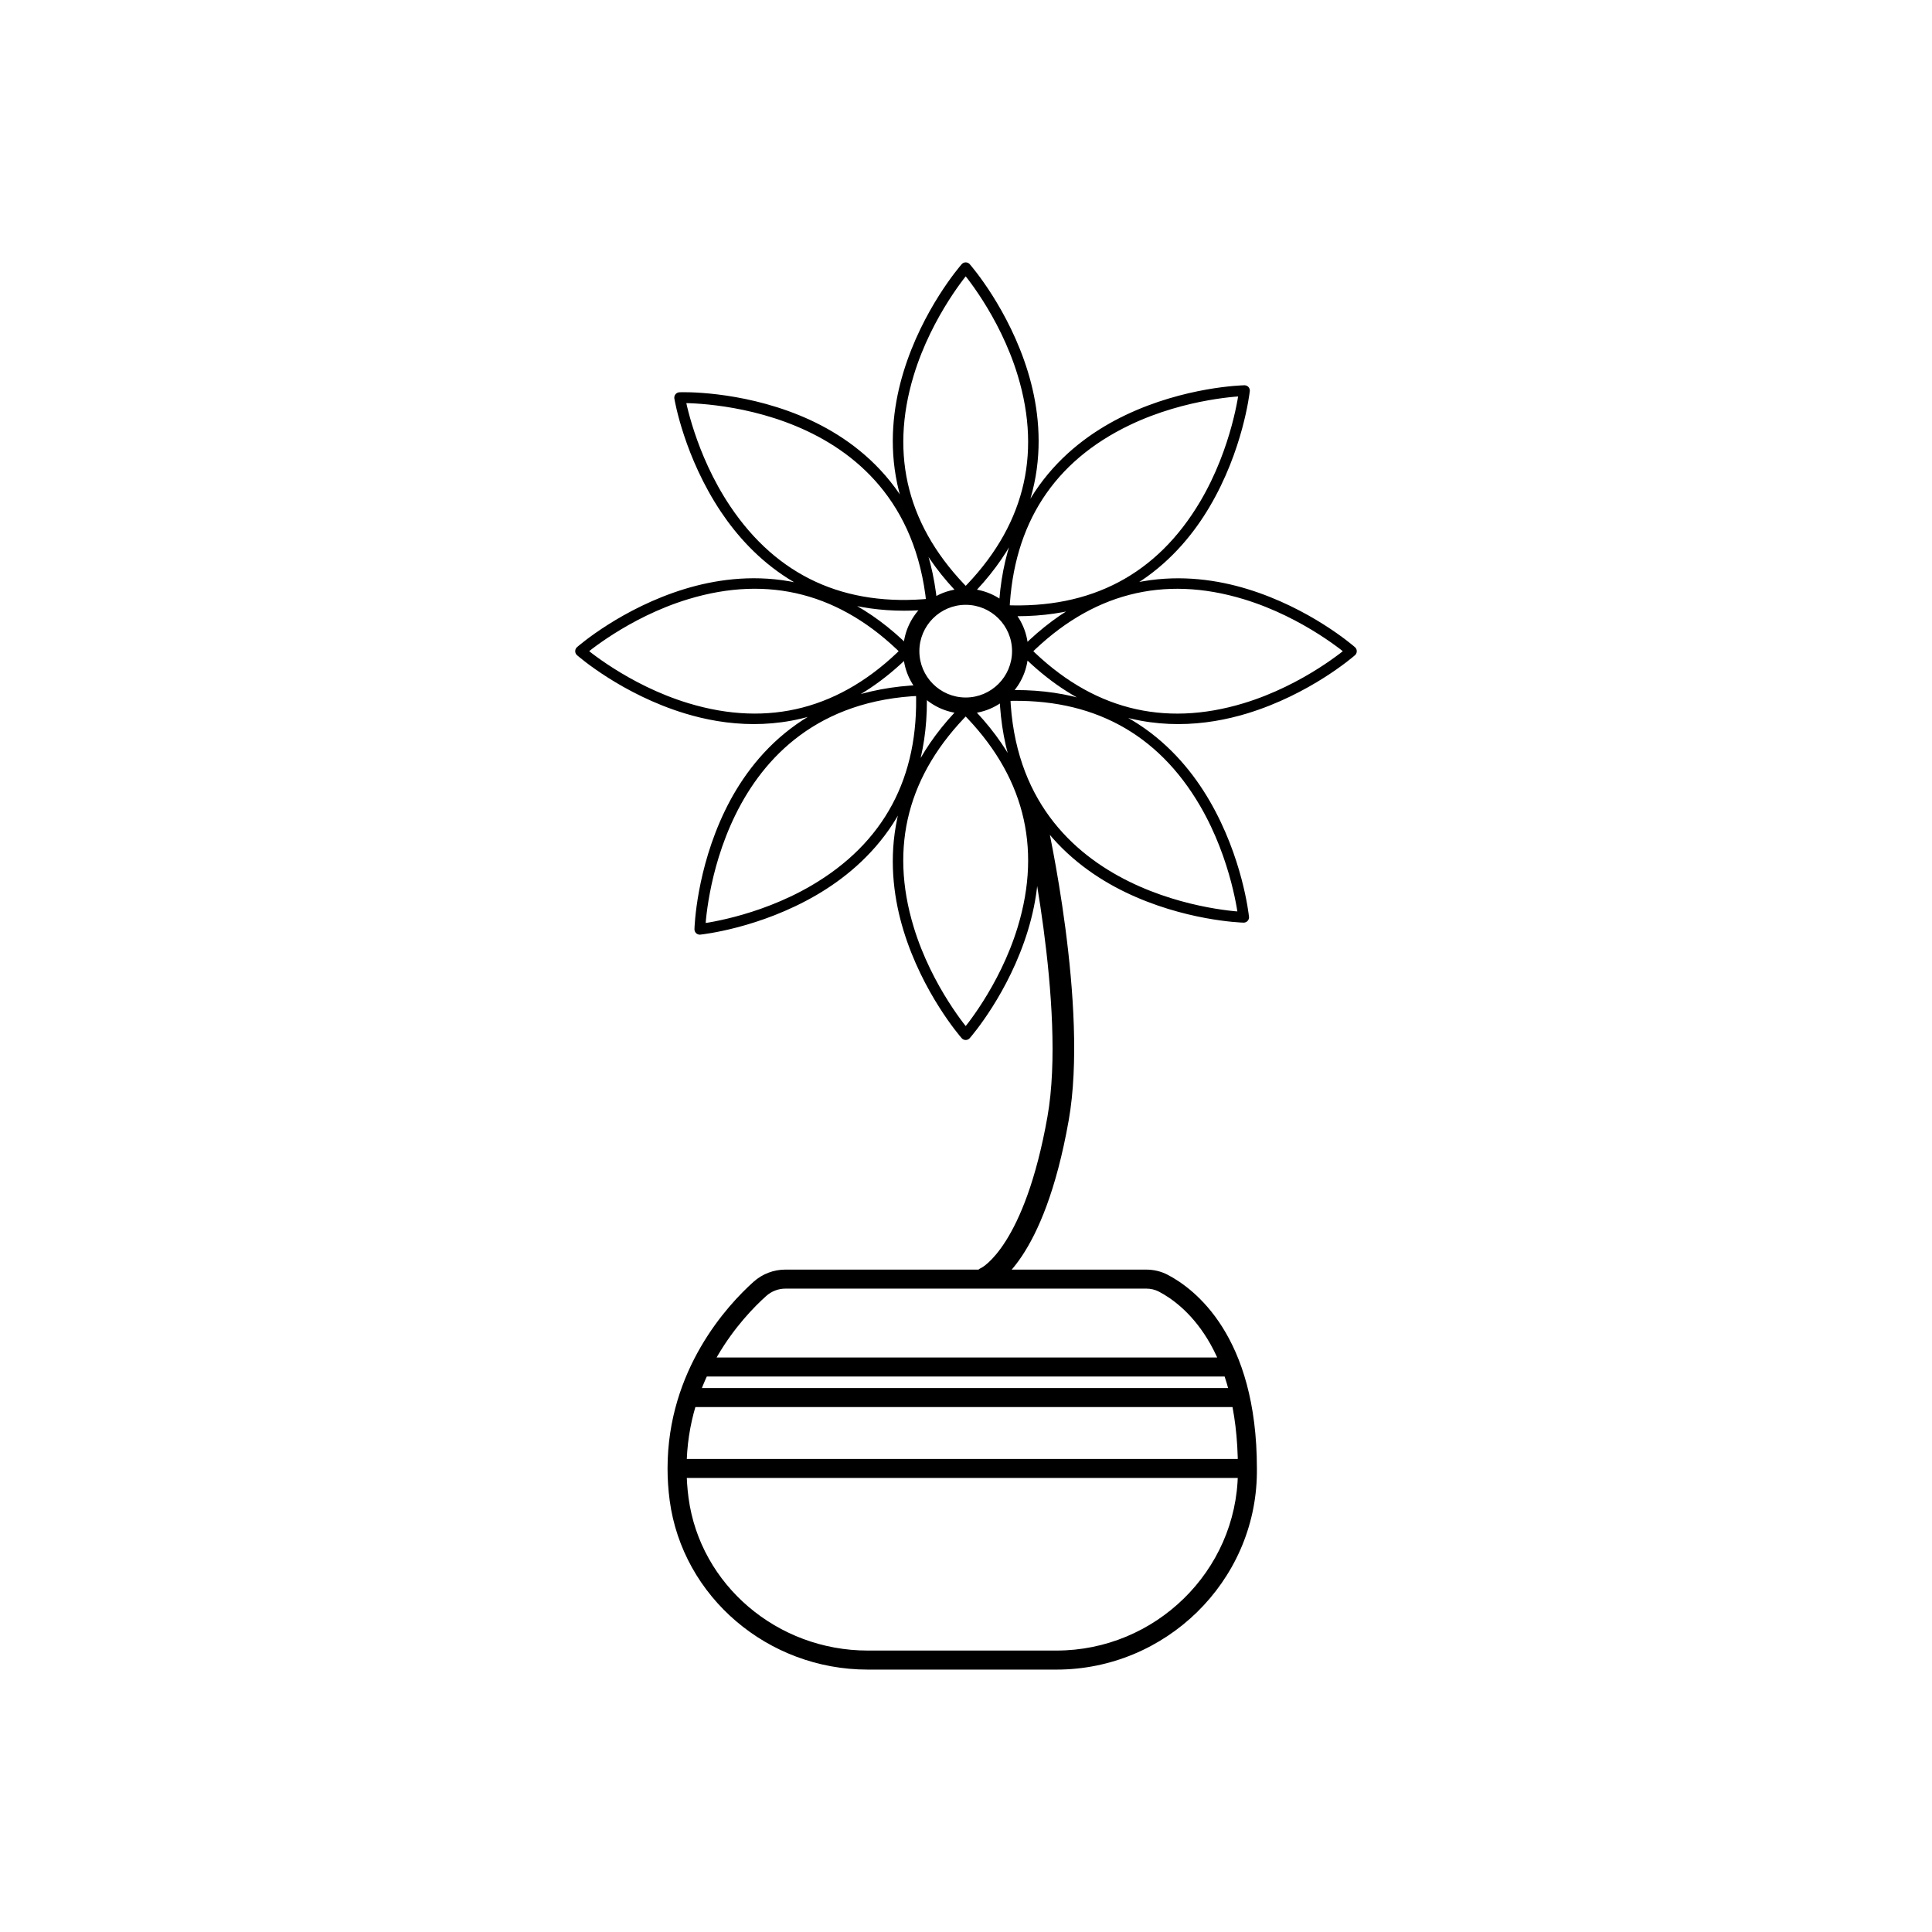 <?xml version="1.0" encoding="UTF-8"?>
<!-- Uploaded to: SVG Find, www.svgrepo.com, Generator: SVG Find Mixer Tools -->
<svg fill="#000000" width="800px" height="800px" version="1.1" viewBox="144 144 512 512" xmlns="http://www.w3.org/2000/svg">
 <path d="m423.95 586.46h-50c-26.484 0-49.051-19.27-52.48-44.82-0.371-2.793-0.562-5.644-0.562-8.48 0-26.207 15.941-43.328 22.789-49.469 2.328-2.086 5.324-3.234 8.438-3.234h95.586c2.066 0 4 0.469 5.754 1.387 7.098 3.715 23.617 16.148 23.617 51.316l-0.004 1.289c-0.34 28.684-24.172 52.012-53.137 52.012zm-71.816-100.96c-1.867 0-3.672 0.691-5.074 1.945-6.348 5.691-21.109 21.539-21.109 45.715 0 2.613 0.176 5.238 0.52 7.809 3.098 23.059 23.512 40.445 47.484 40.445h50.004c26.215 0 47.785-21.094 48.09-47.027l0.004-1.234c0-32.422-14.625-43.562-20.914-46.848-1.027-0.535-2.176-0.812-3.414-0.812l-95.59 0.004zm118.14 23.293h-140.55c-1.391 0-2.519-1.129-2.519-2.519 0-1.391 1.129-2.519 2.519-2.519h140.55c1.391 0 2.519 1.129 2.519 2.519 0 1.391-1.125 2.519-2.516 2.519zm2.379 8.09h-146.21c-1.391 0-2.519-1.129-2.519-2.519s1.129-2.519 2.519-2.519h146.21c1.391 0 2.519 1.129 2.519 2.519s-1.129 2.519-2.519 2.519zm1.922 18.797h-151.14c-1.391 0-2.519-1.129-2.519-2.519s1.129-2.519 2.519-2.519h151.14c1.391 0 2.519 1.129 2.519 2.519-0.004 1.391-1.125 2.519-2.519 2.519zm-74.652-202.54c-9.133 0-16.57-7.43-16.57-16.57s7.43-16.57 16.57-16.57 16.57 7.43 16.57 16.57c0 9.137-7.43 16.57-16.57 16.57zm0-28.855c-6.769 0-12.281 5.512-12.281 12.281 0 6.769 5.512 12.281 12.281 12.281s12.281-5.512 12.281-12.281c0.004-6.769-5.508-12.281-12.281-12.281zm0-1.555c-0.367 0-0.73-0.141-1.012-0.418-21.34-21.34-20.199-44.258-15.48-59.723 5.074-16.645 15.004-28.086 15.422-28.566 0.523-0.594 1.422-0.648 2.016-0.133 0.594 0.523 0.648 1.422 0.133 2.016-0.102 0.109-9.984 11.527-14.863 27.605-6.484 21.371-1.508 40.477 14.801 56.781 0.555 0.559 0.555 1.465 0 2.019-0.285 0.277-0.648 0.418-1.016 0.418zm0 0c-0.367 0-0.73-0.141-1.012-0.418-0.555-0.559-0.555-1.465 0-2.019 16.305-16.305 21.285-35.406 14.801-56.781-4.875-16.078-14.762-27.492-14.863-27.605-0.52-0.594-0.457-1.496 0.133-2.016 0.594-0.52 1.492-0.465 2.016 0.133 0.418 0.48 10.344 11.922 15.422 28.566 4.715 15.469 5.859 38.387-15.48 59.723-0.285 0.277-0.648 0.418-1.016 0.418zm15.871 15.27c-0.367 0-0.73-0.141-1.012-0.418-0.555-0.559-0.555-1.465 0-2.019 21.348-21.336 44.266-20.191 59.723-15.48 16.645 5.074 28.086 15.004 28.566 15.422 0.594 0.523 0.648 1.426 0.133 2.016-0.523 0.594-1.426 0.648-2.016 0.133-0.109-0.102-11.527-9.984-27.605-14.863-21.375-6.488-40.477-1.508-56.781 14.801-0.277 0.27-0.645 0.41-1.008 0.41zm40.422 17.891c-12.797 0-27.453-4.332-41.434-18.309-0.555-0.559-0.555-1.465 0-2.019 0.559-0.555 1.461-0.555 2.019 0 16.305 16.297 35.398 21.285 56.781 14.801 16.078-4.875 27.492-14.762 27.605-14.863 0.59-0.52 1.492-0.457 2.016 0.133 0.52 0.594 0.457 1.496-0.133 2.016-0.48 0.418-11.922 10.344-28.566 15.422-5.336 1.621-11.559 2.82-18.289 2.82zm-56.293 83.719c-0.332 0-0.672-0.117-0.941-0.352-0.594-0.523-0.648-1.422-0.133-2.016 0.102-0.109 9.984-11.527 14.863-27.605 6.484-21.371 1.508-40.477-14.801-56.781-0.555-0.559-0.555-1.465 0-2.019 0.559-0.555 1.461-0.555 2.019 0 21.34 21.34 20.199 44.258 15.48 59.723-5.074 16.645-15.004 28.086-15.422 28.566-0.273 0.316-0.668 0.484-1.066 0.484zm0 0c-0.398 0-0.789-0.168-1.074-0.488-0.418-0.48-10.344-11.922-15.422-28.566-4.715-15.469-5.859-38.387 15.48-59.723 0.559-0.555 1.461-0.555 2.019 0 0.555 0.559 0.555 1.465 0 2.019-16.305 16.305-21.285 35.406-14.801 56.781 4.875 16.078 14.762 27.492 14.863 27.605 0.52 0.594 0.457 1.496-0.133 2.016-0.262 0.234-0.594 0.355-0.934 0.355zm-56.137-83.719c-6.734 0-12.957-1.199-18.293-2.828-16.645-5.074-28.086-15.004-28.566-15.422-0.594-0.523-0.648-1.426-0.133-2.016 0.523-0.594 1.43-0.648 2.016-0.133 0.109 0.102 11.527 9.984 27.605 14.863 21.375 6.484 40.477 1.508 56.781-14.801 0.559-0.555 1.461-0.555 2.019 0 0.555 0.559 0.555 1.465 0 2.019-13.98 13.984-28.633 18.316-41.43 18.316zm40.418-17.891c-0.367 0-0.73-0.141-1.012-0.418-16.305-16.305-35.406-21.289-56.781-14.801-16.078 4.875-27.492 14.762-27.605 14.863-0.59 0.52-1.496 0.457-2.016-0.133-0.52-0.594-0.457-1.496 0.133-2.016 0.48-0.418 11.922-10.344 28.566-15.422 15.473-4.715 38.387-5.856 59.723 15.48 0.555 0.559 0.555 1.465 0 2.019-0.277 0.285-0.641 0.426-1.008 0.426zm25.883-10.773h-0.066c-0.785-0.035-1.395-0.699-1.367-1.492 1.344-30.148 19.023-44.773 33.621-51.734 15.703-7.488 30.848-7.883 31.488-7.898 0.836-0.004 1.441 0.613 1.457 1.402 0.016 0.785-0.609 1.441-1.395 1.461-0.152 0-15.242 0.414-30.398 7.664-20.148 9.645-30.883 26.207-31.91 49.242-0.035 0.758-0.672 1.355-1.43 1.355zm3.394 0.078c-1.133 0-2.289-0.023-3.461-0.082-0.785-0.035-1.395-0.699-1.367-1.492 0.035-0.785 0.68-1.344 1.492-1.367 23.062 1.059 40.496-8.191 51.883-27.402 8.574-14.453 10.324-29.449 10.34-29.598 0.086-0.785 0.77-1.359 1.578-1.258 0.785 0.086 1.352 0.789 1.258 1.578-0.07 0.629-1.812 15.68-10.672 30.656-7.898 13.383-23.113 28.965-51.051 28.965zm-84.016 84.391h-0.039c-0.789-0.02-1.41-0.676-1.387-1.465 0.016-0.637 0.516-15.773 8.105-31.434 7.055-14.551 21.793-32.129 51.953-33.273 0.836-0.055 1.449 0.586 1.48 1.371 0.031 0.785-0.586 1.449-1.371 1.48-55.035 2.09-57.297 61.332-57.312 61.934-0.023 0.773-0.66 1.387-1.43 1.387zm0 0c-0.719 0-1.34-0.543-1.414-1.281-0.086-0.785 0.488-1.484 1.27-1.57 0.152-0.016 15.156-1.668 29.664-10.141 19.285-11.27 28.617-28.66 27.746-51.707-0.031-0.785 0.586-1.449 1.371-1.48 0.836-0.055 1.449 0.586 1.48 1.371 1.148 30.156-15.27 46.188-29.242 54.324-15.035 8.758-30.094 10.402-30.727 10.469-0.047 0.012-0.102 0.016-0.148 0.016zm144.11-3.188h-0.039c-0.637-0.016-15.773-0.523-31.426-8.125-14.547-7.062-32.117-21.816-33.242-51.973-0.031-0.785 0.586-1.449 1.375-1.48 0.84-0.105 1.449 0.586 1.48 1.375 2.055 55.035 61.297 57.34 61.898 57.355 0.789 0.02 1.41 0.676 1.387 1.465-0.02 0.77-0.656 1.383-1.434 1.383zm0 0c-0.719 0-1.34-0.551-1.422-1.285-0.016-0.152-1.656-15.16-10.121-29.668-11.254-19.289-28.66-28.656-51.688-27.773-0.719 0.172-1.449-0.586-1.48-1.375-0.031-0.785 0.586-1.449 1.375-1.48 30.191-1.148 46.184 15.301 54.305 29.277 8.746 15.039 10.383 30.098 10.449 30.73 0.082 0.785-0.488 1.484-1.273 1.566-0.043 0.008-0.094 0.008-0.145 0.008zm-82.621-83.039c-0.727 0-1.344-0.551-1.422-1.285-5.492-54.797-64.777-53.363-65.359-53.371h-0.051c-0.766 0-1.402-0.609-1.426-1.379-0.023-0.785 0.59-1.449 1.375-1.477 0.629-0.047 15.77-0.465 31.875 6.144 14.957 6.141 33.422 19.766 36.43 49.793 0.082 0.785-0.492 1.484-1.281 1.566-0.043 0.004-0.094 0.008-0.141 0.008zm-7.309 0.375c-25.441 0-40.363-13.914-48.582-26.203-9.672-14.465-12.246-29.391-12.352-30.016-0.133-0.781 0.398-1.516 1.176-1.648 0.801-0.102 1.512 0.398 1.648 1.176 0.023 0.152 2.602 15.023 11.961 28.98 12.438 18.551 30.375 26.789 53.324 24.484 0.77-0.074 1.484 0.492 1.566 1.281 0.082 0.785-0.492 1.484-1.281 1.566-2.582 0.25-5.07 0.379-7.461 0.379zm21.516 179.64c-1.125 0-2.188-0.664-2.641-1.773-0.598-1.461 0.098-3.129 1.559-3.727 0.051-0.023 11.43-5.727 17.508-40.062 5.117-28.93-5.949-78.246-6.062-78.742-0.352-1.535 0.613-3.066 2.152-3.414 1.527-0.363 3.066 0.613 3.422 2.152 0.469 2.066 11.438 50.945 6.117 80.996-6.625 37.449-19.512 43.754-20.957 44.352-0.367 0.145-0.73 0.219-1.098 0.219z"/>
</svg>